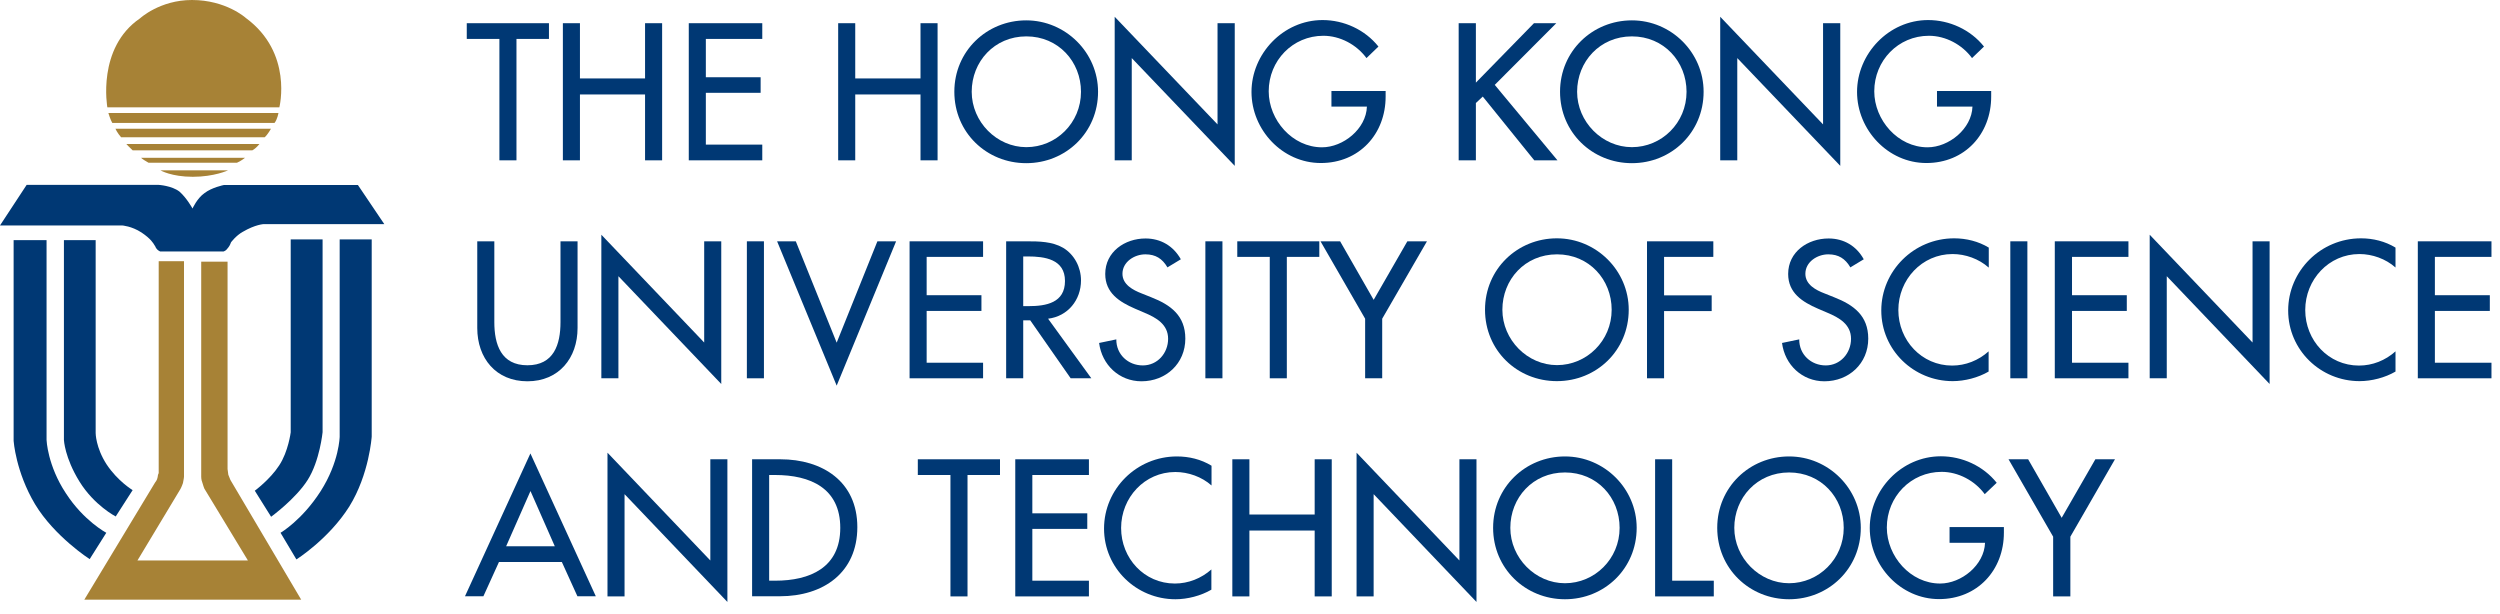 <svg width="167" height="41" viewBox="0 0 167 41" fill="none" xmlns="http://www.w3.org/2000/svg">
<path d="M34.5 10.71H33.36V2.6H31.18V1.55H36.67V2.6H34.5V10.71Z" fill="#003874"/>
<path d="M43.09 5.24V1.55H44.23V10.71H43.09V6.31H38.74V10.71H37.6V1.55H38.74V5.24H43.09Z" fill="#003874"/>
<path d="M46.01 1.55H50.92V2.6H47.15V5.16H50.81V6.2H47.15V9.66H50.92V10.71H46.01V1.55Z" fill="#003874"/>
<path d="M61.49 5.24V1.55H62.63V10.71H61.49V6.31H57.13V10.71H55.99V1.55H57.13V5.24H61.49Z" fill="#003874"/>
<path d="M72.21 6.13C72.21 4.12 70.7 2.43 68.56 2.43C66.42 2.43 64.91 4.12 64.91 6.13C64.91 8.14 66.58 9.83 68.56 9.83C70.54 9.83 72.21 8.22 72.21 6.13ZM73.35 6.13C73.35 8.85 71.2 10.9 68.55 10.9C65.9 10.9 63.75 8.85 63.75 6.13C63.75 3.41 65.92 1.36 68.55 1.36C71.18 1.36 73.35 3.51 73.35 6.13" fill="#003874"/>
<path d="M74.461 1.12L81.331 8.31V1.55H82.481V11.08L75.601 3.88V10.71H74.461V1.12Z" fill="#003874"/>
<path d="M92.56 6.09V6.45C92.56 8.96 90.79 10.89 88.23 10.89C85.67 10.89 83.6 8.68 83.6 6.14C83.6 3.6 85.71 1.34 88.35 1.34C89.77 1.34 91.18 1.98 92.08 3.11L91.28 3.88C90.62 2.98 89.52 2.39 88.4 2.39C86.35 2.39 84.75 4.05 84.75 6.1C84.75 8.02 86.33 9.84 88.31 9.84C89.73 9.84 91.26 8.61 91.31 7.12H88.94V6.08H92.57L92.56 6.09Z" fill="#003874"/>
<path d="M102.469 1.55H103.959L99.849 5.67L104.039 10.71H102.489L99.049 6.45L98.589 6.88V10.71H97.439V1.55H98.589V5.52L102.469 1.55Z" fill="#003874"/>
<path d="M112.661 6.13C112.661 4.12 111.151 2.43 109.011 2.43C106.871 2.43 105.351 4.12 105.351 6.13C105.351 8.14 107.031 9.83 109.011 9.83C110.991 9.83 112.661 8.22 112.661 6.13ZM113.801 6.13C113.801 8.85 111.651 10.9 109.011 10.9C106.371 10.9 104.211 8.85 104.211 6.13C104.211 3.41 106.381 1.36 109.011 1.36C111.641 1.36 113.801 3.51 113.801 6.13" fill="#003874"/>
<path d="M114.91 1.12L121.78 8.31V1.55H122.93V11.08L116.05 3.88V10.71H114.91V1.12Z" fill="#003874"/>
<path d="M133.011 6.09V6.45C133.011 8.96 131.241 10.89 128.681 10.89C126.121 10.89 124.051 8.68 124.051 6.14C124.051 3.6 126.161 1.34 128.801 1.34C130.221 1.34 131.631 1.98 132.531 3.11L131.731 3.88C131.071 2.98 129.971 2.39 128.851 2.39C126.801 2.39 125.201 4.05 125.201 6.1C125.201 8.02 126.781 9.84 128.761 9.84C130.181 9.84 131.711 8.61 131.761 7.12H129.391V6.08H133.021L133.011 6.09Z" fill="#003874"/>
<path d="M33.021 16.12V21.52C33.021 23.01 33.471 24.4 35.231 24.4C36.991 24.4 37.441 23.02 37.441 21.52V16.12H38.581V21.91C38.581 23.92 37.331 25.47 35.231 25.47C33.131 25.47 31.881 23.93 31.881 21.91V16.12H33.021V16.12Z" fill="#003874"/>
<path d="M40.17 15.68L47.04 22.88V16.12H48.18V25.65L41.31 18.45V25.27H40.17V15.68Z" fill="#003874"/>
<path d="M51.031 16.12H49.891V25.27H51.031V16.12Z" fill="#003874"/>
<path d="M55.89 22.89L58.61 16.12H59.86L55.89 25.76L51.91 16.12H53.16L55.89 22.89Z" fill="#003874"/>
<path d="M60.76 16.12H65.67V17.16H61.9V19.72H65.56V20.77H61.9V24.23H65.67V25.27H60.76V16.12Z" fill="#003874"/>
<path d="M68.351 20.45H68.711C69.881 20.45 71.141 20.23 71.141 18.77C71.141 17.31 69.781 17.13 68.651 17.13H68.351V20.45V20.45ZM72.901 25.27H71.521L68.821 21.4H68.351V25.27H67.211V16.12H68.591C69.401 16.12 70.281 16.13 71.011 16.55C71.771 17 72.211 17.86 72.211 18.73C72.211 20.04 71.331 21.13 70.011 21.29L72.901 25.27V25.27Z" fill="#003874"/>
<path d="M77.98 17.85C77.64 17.28 77.2 16.99 76.51 16.99C75.78 16.99 74.98 17.49 74.98 18.29C74.98 19.01 75.69 19.38 76.26 19.6L76.91 19.86C78.21 20.37 79.18 21.09 79.18 22.62C79.18 24.28 77.89 25.47 76.25 25.47C74.77 25.47 73.61 24.38 73.42 22.91L74.57 22.67C74.56 23.68 75.36 24.41 76.34 24.41C77.32 24.41 78.03 23.59 78.03 22.63C78.03 21.67 77.24 21.22 76.45 20.89L75.82 20.62C74.78 20.17 73.83 19.57 73.83 18.3C73.83 16.82 75.14 15.93 76.52 15.93C77.54 15.93 78.38 16.43 78.88 17.32L77.97 17.87L77.98 17.85Z" fill="#003874"/>
<path d="M81.659 16.12H80.519V25.27H81.659V16.12Z" fill="#003874"/>
<path d="M85.96 25.27H84.82V17.16H82.65V16.12H88.13V17.16H85.96V25.27Z" fill="#003874"/>
<path d="M88.211 16.12H89.521L91.761 20.03L94.011 16.12H95.321L92.331 21.29V25.27H91.191V21.29L88.211 16.12Z" fill="#003874"/>
<path d="M107.659 20.69C107.659 18.68 106.159 16.99 104.009 16.99C101.859 16.99 100.359 18.68 100.359 20.69C100.359 22.7 102.029 24.39 104.009 24.39C105.989 24.39 107.659 22.77 107.659 20.69ZM108.799 20.69C108.799 23.41 106.649 25.46 103.999 25.46C101.349 25.46 99.199 23.41 99.199 20.69C99.199 17.97 101.369 15.92 103.999 15.92C106.629 15.92 108.799 18.07 108.799 20.69Z" fill="#003874"/>
<path d="M111.16 17.16V19.73H114.34V20.78H111.16V25.27H110.02V16.12H114.45V17.16H111.16Z" fill="#003874"/>
<path d="M123.599 17.85C123.259 17.28 122.819 16.99 122.129 16.99C121.399 16.99 120.599 17.49 120.599 18.29C120.599 19.01 121.299 19.38 121.879 19.6L122.529 19.86C123.829 20.37 124.799 21.09 124.799 22.62C124.799 24.28 123.509 25.47 121.869 25.47C120.389 25.47 119.229 24.38 119.039 22.91L120.189 22.67C120.179 23.68 120.979 24.41 121.959 24.41C122.939 24.41 123.649 23.59 123.649 22.63C123.649 21.67 122.859 21.22 122.069 20.89L121.439 20.62C120.399 20.17 119.449 19.57 119.449 18.3C119.449 16.82 120.759 15.93 122.149 15.93C123.169 15.93 124.009 16.43 124.499 17.32L123.589 17.87L123.599 17.85Z" fill="#003874"/>
<path d="M132.84 17.87C132.19 17.29 131.29 16.97 130.43 16.97C128.38 16.97 126.81 18.68 126.81 20.71C126.81 22.74 128.37 24.42 130.4 24.42C131.3 24.42 132.16 24.08 132.84 23.47V24.82C132.14 25.23 131.24 25.46 130.44 25.46C127.83 25.46 125.67 23.38 125.67 20.74C125.67 18.1 127.84 15.92 130.54 15.92C131.34 15.92 132.16 16.12 132.85 16.54V17.86L132.84 17.87Z" fill="#003874"/>
<path d="M135.429 16.12H134.289V25.27H135.429V16.12Z" fill="#003874"/>
<path d="M137.26 16.12H142.18V17.16H138.41V19.72H142.07V20.77H138.41V24.23H142.18V25.27H137.26V16.12Z" fill="#003874"/>
<path d="M143.6 15.68L150.47 22.88V16.12H151.61V25.65L144.74 18.45V25.27H143.6V15.68Z" fill="#003874"/>
<path d="M160.02 17.87C159.37 17.29 158.47 16.97 157.61 16.97C155.56 16.97 153.99 18.68 153.99 20.71C153.99 22.74 155.54 24.42 157.58 24.42C158.48 24.42 159.34 24.08 160.02 23.47V24.82C159.32 25.23 158.42 25.46 157.62 25.46C155.01 25.46 152.85 23.38 152.85 20.74C152.85 18.1 155.02 15.92 157.72 15.92C158.52 15.92 159.33 16.12 160.02 16.54V17.86V17.87Z" fill="#003874"/>
<path d="M161.51 16.12V25.27H166.43V24.23H162.65V20.77H166.32V19.72H162.65V17.16H166.43V16.12H161.51Z" fill="#003874"/>
<path d="M35.431 32.79L37.06 36.49H33.81L35.441 32.79H35.431ZM31.061 39.83H32.291L33.331 37.54H37.531L38.571 39.83H39.8L35.431 30.29L31.061 39.83Z" fill="#003874"/>
<path d="M40.58 39.84H41.72V33.01L48.59 40.21V30.68H47.45V37.44L40.58 30.24V39.84Z" fill="#003874"/>
<path d="M51.38 38.79H51.78C54.11 38.79 56.13 37.92 56.13 35.26C56.13 32.6 54.12 31.73 51.78 31.73H51.38V38.79ZM50.24 30.68H52.13C54.93 30.68 57.27 32.16 57.27 35.21C57.27 38.26 54.99 39.83 52.1 39.83H50.24V30.68Z" fill="#003874"/>
<path d="M61.31 30.68V31.73H63.49V39.84H64.63V31.73H66.8V30.68H61.31Z" fill="#003874"/>
<path d="M67.82 30.68V39.84H72.74V38.79H68.96V35.33H72.63V34.29H68.96V31.73H72.74V30.68H67.82Z" fill="#003874"/>
<path d="M80.93 32.43C80.28 31.85 79.38 31.53 78.51 31.53C76.46 31.53 74.89 33.24 74.89 35.27C74.89 37.3 76.44 38.98 78.48 38.98C79.38 38.98 80.24 38.64 80.92 38.04V39.39C80.22 39.8 79.32 40.03 78.52 40.03C75.91 40.03 73.75 37.95 73.75 35.31C73.75 32.67 75.92 30.49 78.62 30.49C79.42 30.49 80.23 30.68 80.93 31.11V32.43V32.43Z" fill="#003874"/>
<path d="M87.82 30.68V34.37H83.46V30.68H82.32V39.84H83.46V35.44H87.82V39.84H88.96V30.68H87.82Z" fill="#003874"/>
<path d="M90.619 39.84H91.759V33.01L98.629 40.21V30.68H97.489V37.44L90.619 30.24V39.84Z" fill="#003874"/>
<path d="M108.19 35.26C108.19 33.24 106.69 31.56 104.54 31.56C102.39 31.56 100.89 33.25 100.89 35.26C100.89 37.27 102.56 38.96 104.54 38.96C106.52 38.96 108.19 37.34 108.19 35.26ZM109.33 35.26C109.33 37.98 107.18 40.03 104.54 40.03C101.9 40.03 99.74 37.98 99.74 35.26C99.74 32.54 101.91 30.49 104.54 30.49C107.17 30.49 109.33 32.64 109.33 35.26" fill="#003874"/>
<path d="M110.561 30.68V39.84H114.481V38.79H111.701V30.68H110.561Z" fill="#003874"/>
<path d="M123.161 35.26C123.161 33.24 121.651 31.56 119.511 31.56C117.371 31.56 115.851 33.25 115.851 35.26C115.851 37.27 117.531 38.96 119.511 38.96C121.491 38.96 123.161 37.34 123.161 35.26ZM124.301 35.26C124.301 37.98 122.151 40.03 119.511 40.03C116.871 40.03 114.711 37.98 114.711 35.26C114.711 32.54 116.881 30.49 119.511 30.49C122.141 30.49 124.301 32.64 124.301 35.26" fill="#003874"/>
<path d="M133.86 35.22V35.58C133.86 38.09 132.09 40.02 129.53 40.02C126.97 40.02 124.9 37.81 124.9 35.27C124.9 32.73 127.01 30.48 129.65 30.48C131.07 30.48 132.48 31.12 133.38 32.25L132.58 33.01C131.92 32.11 130.82 31.52 129.7 31.52C127.65 31.52 126.04 33.18 126.04 35.24C126.04 37.16 127.62 38.98 129.6 38.98C131.02 38.98 132.55 37.75 132.6 36.26H130.23V35.21H133.86V35.22Z" fill="#003874"/>
<path d="M139.97 30.68L137.72 34.59L135.48 30.68H134.17L137.15 35.85V39.84H138.3V35.85L141.28 30.68H139.97Z" fill="#003874"/>
<path d="M18.34 8.21C18.53 7.97 18.6 7.55 18.6 7.55H7.24C7.24 7.55 7.38 8.02 7.5 8.21H18.34Z" fill="#A78236"/>
<path d="M17.681 9.17C17.891 8.98 18.101 8.6 18.101 8.6H7.711C7.711 8.6 7.831 8.88 8.091 9.17H17.681Z" fill="#A78236"/>
<path d="M16.86 10.04C17.119 9.9 17.329 9.62 17.329 9.62H8.439C8.439 9.62 8.649 9.85 8.859 10.04H16.86Z" fill="#A78236"/>
<path d="M15.83 10.87C16.08 10.77 16.37 10.54 16.37 10.54H9.43C9.43 10.54 9.43 10.59 9.92 10.87H15.82H15.83Z" fill="#A78236"/>
<path d="M10.721 11.38C10.721 11.38 11.451 11.81 12.881 11.81C14.311 11.81 15.231 11.38 15.231 11.38H10.711H10.721Z" fill="#A78236"/>
<path d="M10.6 12.35C10.6 12.35 11.47 12.4 11.99 12.8C12.48 13.23 12.86 13.93 12.86 13.93C12.86 13.93 13.16 13.25 13.66 12.9C14.15 12.52 14.95 12.36 14.95 12.36H23.91L25.67 14.97H17.62C17.62 14.97 17.06 14.99 16.21 15.49C15.76 15.74 15.43 16.19 15.43 16.19C15.43 16.19 15.36 16.4 15.26 16.52C15.17 16.64 15.1 16.73 14.98 16.78C14.86 16.83 14.89 16.8 14.89 16.8H10.7C10.7 16.8 10.53 16.73 10.44 16.59C10.35 16.45 10.41 16.5 10.32 16.38C10.25 16.26 10.08 15.95 9.45 15.53C8.79 15.1 8.16 15.06 8.16 15.06H0L1.78 12.35H10.6V12.35Z" fill="#003874"/>
<path d="M4.27 16.04V29.39C4.27 29.39 4.32 30.57 5.31 32.17C6.3 33.77 7.73 34.5 7.73 34.5L8.86 32.74C8.86 32.74 7.87 32.15 7.12 31.02C6.39 29.89 6.39 28.93 6.39 28.93V16.04H4.27V16.04Z" fill="#003874"/>
<path d="M19.419 15.99V28.88C19.419 28.88 19.259 30.17 18.649 31.09C18.04 32.03 17.02 32.78 17.02 32.78L18.11 34.52C18.11 34.52 19.759 33.32 20.559 32.05C21.36 30.78 21.549 28.87 21.549 28.87V15.99H19.43H19.419Z" fill="#003874"/>
<path d="M0.91 16.04V29.45C0.91 29.45 1.05 31.52 2.34 33.68C3.64 35.84 5.99 37.35 5.99 37.35L7.1 35.59C7.1 35.59 5.59 34.79 4.4 32.95C3.17 31.09 3.11 29.39 3.11 29.39V16.04H0.91V16.04Z" fill="#003874"/>
<path d="M10.601 17.45V31.61C10.601 31.61 10.551 31.66 10.531 31.87C10.501 32.08 10.361 32.23 10.361 32.23L5.631 40.06H20.121L15.391 32.06L15.251 31.71L15.201 31.33V17.48H13.441V31.85C13.441 31.85 13.441 32.06 13.511 32.22C13.551 32.39 13.651 32.64 13.651 32.64L16.561 37.44H9.181L12.051 32.67C12.051 32.67 12.141 32.51 12.221 32.27C12.271 32.06 12.291 31.85 12.291 31.85V17.45H10.601V17.45Z" fill="#A78236"/>
<path d="M22.69 15.99V29.16C22.69 29.16 22.67 30.85 21.42 32.81C20.17 34.76 18.74 35.59 18.74 35.59L19.8 37.37C19.8 37.37 21.96 36.01 23.33 33.84C24.67 31.68 24.83 29.16 24.83 29.16V15.99H22.69Z" fill="#003874"/>
<path d="M7.171 7.17C7.171 7.17 6.451 3.2 9.361 1.22C9.361 1.22 10.681 0 12.821 0C15.101 0 16.421 1.2 16.421 1.2C19.591 3.53 18.661 7.17 18.661 7.17H7.171Z" fill="#A78236"/>
</svg>
